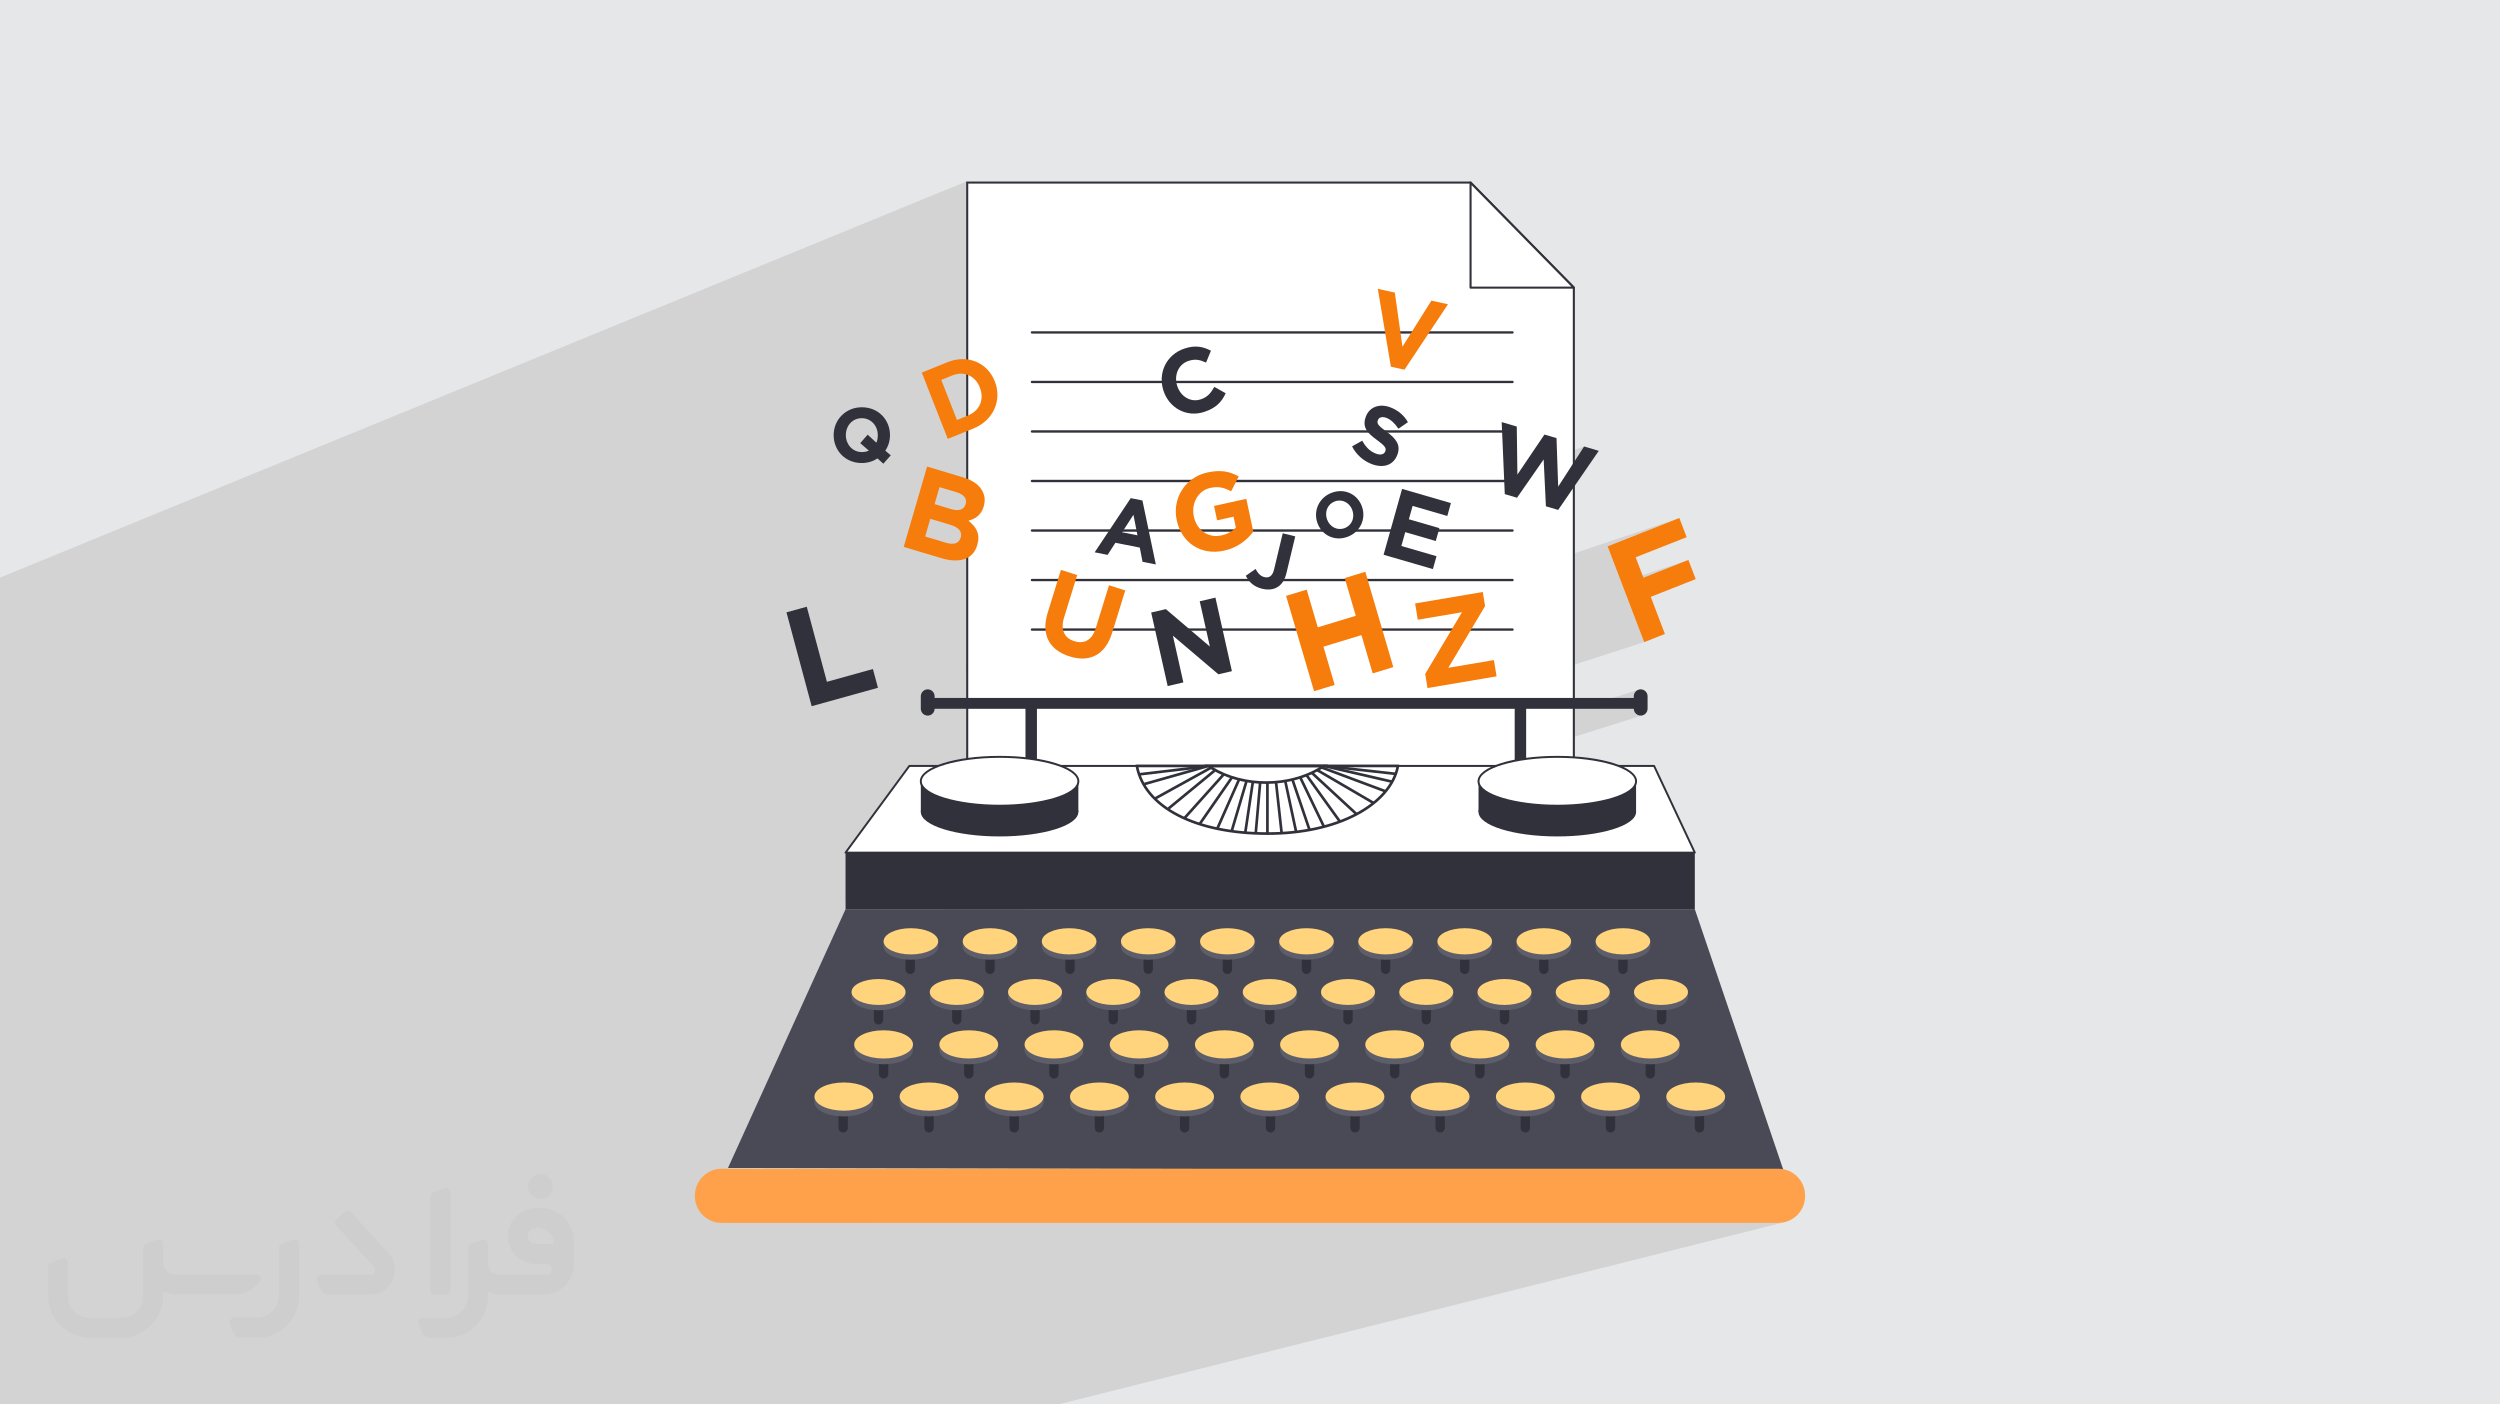 <?xml version="1.0" encoding="UTF-8"?>
<!DOCTYPE svg PUBLIC "-//W3C//DTD SVG 1.0//EN" "http://www.w3.org/TR/2001/REC-SVG-20010904/DTD/svg10.dtd">
<!-- Creator: CorelDRAW -->
<svg xmlns="http://www.w3.org/2000/svg" xml:space="preserve" width="94.192mm" height="52.916mm" version="1.0" style="shape-rendering:geometricPrecision; text-rendering:geometricPrecision; image-rendering:optimizeQuality; fill-rule:evenodd; clip-rule:evenodd"
viewBox="0 0 9419.16 5291.64"
 xmlns:xlink="http://www.w3.org/1999/xlink"
 xmlns:xodm="http://www.corel.com/coreldraw/odm/2003">
 <defs>
  <style type="text/css">
   <![CDATA[
    .fil0 {fill:#E6E7E8}
    .fil3 {fill:#31313B;fill-rule:nonzero}
    .fil4 {fill:#4A4A56;fill-rule:nonzero}
    .fil6 {fill:#5E5E6B;fill-rule:nonzero}
    .fil8 {fill:#F67C0B;fill-rule:nonzero}
    .fil5 {fill:#FFA14A;fill-rule:nonzero}
    .fil7 {fill:#FFD47D;fill-rule:nonzero}
    .fil2 {fill:white;fill-rule:nonzero}
    .fil9 {fill:#373435;fill-rule:nonzero;fill-opacity:0.031}
    .fil1 {fill:#2B2A29;fill-opacity:0.102}
   ]]>
  </style>
 </defs>
 <g id="Layer_x0020_1">
  <polygon class="fil0" points="-0,0 9419.16,0 9419.16,5291.64 -0,5291.64 "/>
  <polygon class="fil1" points="-0,3358.12 -0,3345.22 -0,3307.42 -0,3291.07 -0,3252.88 -0,3246.57 -0,3240.67 -0,3191.04 -0,3156.67 -0,3152.86 -0,3069.19 -0,3004.88 -0,3003.28 -0,3001.65 -0,2982.12 -0,2979.75 -0,2975.25 -0,2952.02 -0,2951.26 -0,2942.89 -0,2942.79 -0,2925.8 -0,2906.77 -0,2902.42 -0,2887.92 -0,2845.77 -0,2825.16 -0,2821.29 -0,2813.05 -0,2799.11 -0,2781.46 -0,2763.27 -0,2750.4 -0,2748.95 -0,2176.15 3640.11,684.01 3640.11,1353.7 3477.92,1416.51 3491.75,1451.84 3588.17,1414.65 3594.98,1412.16 3601.72,1410.28 3608.41,1408.95 3615,1408.16 3621.49,1407.96 3627.85,1408.27 3634.06,1409.11 3640.11,1410.48 3640.11,1568.12 3605.39,1582.19 3550.87,1602.9 3570.13,1652.04 3640.11,1625.59 3640.11,1802.43 3546.17,1837.39 3604.34,1854.89 3613.96,1858.35 3622.1,1862.49 3628.71,1867.23 3633.83,1872.57 3637.31,1878.44 3639.25,1884.83 3639.55,1891.67 3638.2,1898.95 3635.02,1906.81 3630.55,1912.94 3624.9,1917.39 3618.13,1920.29 3515.72,1957.99 3580.66,1977.55 3592.24,1981.65 3601.75,1986.35 3609.28,1991.65 3614.93,1997.45 3618.72,2003.7 3620.7,2010.44 3620.96,2017.54 3619.56,2025 3616.38,2032.91 3612,2039.16 3606.43,2043.79 3599.79,2046.9 3491.12,2086.48 3546.45,2103.14 3560.06,2106.81 3573.21,2109.5 3585.88,2111.18 3597.96,2111.84 3609.48,2111.46 3620.4,2110.06 3629.96,2107.77 3640.11,2104.08 3640.11,2493.83 5968.23,1682.21 5933.66,1735.86 3640.11,2532.44 3640.11,2629.69 3475.17,2686.45 3475.19,2686.47 3521.29,2670.62 3640.11,2670.62 3640.11,2855.46 6327.2,1951.63 6056.96,2058.32 6108.5,2193.35 6361.26,2109.65 6191.91,2176.51 6112.14,2202.91 6194.71,2419.29 3185.7,3391.73 3185.7,3425.41 3122.57,3564.35 5933.66,2670.62 5947.12,2670.62 6171.46,2599.34 6167.04,2601.76 6163.19,2604.94 6160.01,2608.78 6157.62,2613.18 6156.1,2618.07 6155.56,2623.28 6155.56,2629.69 6026.44,2670.62 6155.56,2670.62 6156.17,2675.79 6157.73,2680.59 6160.14,2684.94 6163.32,2688.71 6167.16,2691.84 6171.54,2694.2 6176.37,2695.7 6181.56,2696.21 6186.78,2695.68 6191.63,2694.18 3071.94,3675.75 2797.29,4280.26 6385.5,3216.1 6385.53,3216.1 6385.98,3216.07 6386.44,3215.97 2797.23,4280.42 2742.62,4400.64 4022.4,4403.44 3293.87,4607.66 6699.89,4607.66 6720.3,4605.6 3986.02,5291.64 3974.86,5291.64 853.66,5291.64 327.11,5291.64 -0,5291.64 -0,5266.97 -0,5265.37 -0,5204.06 -0,5196.84 -0,5109.99 -0,5109.86 -0,4642.28 -0,4641.39 -0,4614.09 -0,4581.05 -0,4575.86 -0,4560.59 -0,4557.11 -0,4451.26 -0,4421.27 -0,4264.9 -0,4262.1 -0,4258.79 -0,4224.63 -0,4215.93 -0,4092.68 -0,4080.7 -0,4079.86 -0,4071.97 -0,4071.72 -0,4040.28 -0,4039.64 -0,3917.84 -0,3897.92 -0,3896.65 -0,3882 -0,3881.95 -0,3865.87 -0,3824.46 -0,3808.23 -0,3796.68 -0,3762.82 -0,3746.59 -0,3730.64 -0,3421.21 -0,3421.13 -0,3390.48 -0,3383.58 "/>
  <polygon class="fil2" points="5929.72,2936.58 3644.05,2936.58 3644.05,687.95 5540.59,687.95 5929.72,1083.72 "/>
  <path class="fil3" d="M3648 2932.64l2277.81 0 0 -1847.31 -386.84 -393.46 -1890.96 0 0 2240.77 -0.01 0zm2285.66 7.86l-2293.53 0 0 -2256.51 1902.13 0 1.14 1.17 390.25 396.94 0 1858.4 0.01 0z"/>
  <path class="fil3" d="M3885.21 2951.72l0 0c-11.88,0 -21.6,-9.72 -21.6,-21.6l0 -278.83c0,-11.88 9.72,-21.6 21.6,-21.6 11.88,0 21.6,9.72 21.6,21.6l0 278.83c0,11.88 -9.72,21.6 -21.6,21.6z"/>
  <path class="fil3" d="M5728.45 2951.72l0 0c-11.88,0 -21.6,-9.72 -21.6,-21.6l0 -278.83c0,-11.88 9.72,-21.6 21.6,-21.6 11.88,0 21.6,9.72 21.6,21.6l0 278.83c0,11.88 -9.72,21.6 -21.6,21.6z"/>
  <path class="fil3" d="M6178.84 2670.62l-2676.73 0c-11.17,0 -20.3,-9.13 -20.3,-20.3l0 -0.36c0,-11.17 9.13,-20.3 20.3,-20.3l2676.73 0c11.17,0 20.3,9.13 20.3,20.3l0 0.36c0,11.17 -9.13,20.3 -20.3,20.3z"/>
  <path class="fil3" d="M3495.29 2696.21l0 0c-14.3,0 -26,-11.7 -26,-26l0 -46.96c0,-14.3 11.7,-26 26,-26 14.3,0 26,11.7 26,26l0 46.96c0,14.3 -11.7,26 -26,26z"/>
  <path class="fil3" d="M6181.56 2696.21l0 0c-14.3,0 -26,-11.7 -26,-26l0 -46.96c0,-14.3 11.7,-26 26,-26 14.3,0 26,11.7 26,26l0 46.96c0,14.3 -11.7,26 -26,26z"/>
  <polygon class="fil4" points="2742.62,4400.64 3185.7,3425.41 6385.5,3425.41 6719.58,4409.31 "/>
  <path class="fil5" d="M6699.89 4607.66l-3980.63 0c-55.91,0 -101.24,-45.33 -101.24,-101.24l0 -1.73c0,-55.91 45.33,-101.24 101.24,-101.24l3980.63 0c55.91,0 101.24,45.33 101.24,101.24l0 1.73c0,55.91 -45.33,101.24 -101.24,101.24z"/>
  <polygon class="fil2" points="6385.53,3212.41 3185.68,3212.41 3426,2885.83 6232.08,2885.83 "/>
  <path class="fil3" d="M3192.98 3208.72l3186.72 0 -149.96 -319.2 -2801.86 0 -234.9 319.2zm3192.55 7.38l-3199.85 0c-1.4,0 -2.67,-0.79 -3.28,-2.04 -0.64,-1.22 -0.51,-2.72 0.33,-3.84l240.32 -326.58c0.71,-0.94 1.81,-1.5 2.98,-1.5l2806.09 0c1.42,0 2.72,0.81 3.33,2.11l153.42 326.58c0.53,1.14 0.46,2.47 -0.23,3.56 -0.69,1.07 -1.86,1.7 -3.13,1.7l0.02 0.01z"/>
  <polygon class="fil3" points="3185.7,3425.41 6385.5,3425.41 6385.5,3212.41 3185.7,3212.41 "/>
  <path class="fil3" d="M4062.9 3059.35c0,50.85 -132.89,92.11 -296.79,92.11 -163.9,0 -296.79,-41.24 -296.79,-92.11 0,-50.88 132.89,-92.11 296.79,-92.11 163.93,0 296.79,41.24 296.79,92.11z"/>
  <polygon class="fil3" points="3469.32,2943.68 3469.32,3059.35 4062.9,3059.35 4062.9,2954.13 "/>
  <path class="fil2" d="M4062.9 2943.68c0,50.85 -132.89,92.11 -296.79,92.11 -163.9,0 -296.79,-41.24 -296.79,-92.11 0,-50.88 132.89,-92.11 296.79,-92.11 163.93,0 296.79,41.24 296.79,92.11z"/>
  <path class="fil3" d="M3766.11 2855.28c-158.89,0 -293.1,40.47 -293.1,88.4 0,47.93 134.21,88.4 293.1,88.4 158.89,0 293.1,-40.5 293.1,-88.4 0,-47.93 -134.21,-88.4 -293.1,-88.4zm0 184.2c-168.48,0 -300.48,-42.08 -300.48,-95.8 0,-53.73 132,-95.8 300.48,-95.8 168.5,0 300.48,42.08 300.48,95.8 0,53.7 -132,95.8 -300.48,95.8z"/>
  <path class="fil3" d="M6164.19 3059.35c0,50.85 -132.89,92.11 -296.79,92.11 -163.93,0 -296.79,-41.24 -296.79,-92.11 0,-50.88 132.89,-92.11 296.79,-92.11 163.9,0 296.79,41.24 296.79,92.11z"/>
  <polygon class="fil3" points="5570.61,2943.68 5570.61,3059.35 6164.19,3059.35 6164.19,2954.13 "/>
  <path class="fil2" d="M6164.19 2943.68c0,50.85 -132.89,92.11 -296.79,92.11 -163.93,0 -296.79,-41.24 -296.79,-92.11 0,-50.88 132.89,-92.11 296.79,-92.11 163.9,0 296.79,41.24 296.79,92.11z"/>
  <path class="fil3" d="M5867.4 2855.28c-158.89,0 -293.1,40.47 -293.1,88.4 0,47.93 134.24,88.4 293.1,88.4 158.89,0 293.1,-40.5 293.1,-88.4 0,-47.93 -134.21,-88.4 -293.1,-88.4zm0 184.2c-168.5,0 -300.48,-42.08 -300.48,-95.8 0,-53.73 132,-95.8 300.48,-95.8 168.48,0 300.48,42.08 300.48,95.8 0,53.7 -132,95.8 -300.48,95.8z"/>
  <path class="fil3" d="M3429.35 3669.79l0 0c-9.69,0 -17.6,-7.94 -17.6,-17.6l0 -72.22c0,-9.69 7.91,-17.6 17.6,-17.6 9.69,0 17.6,7.91 17.6,17.6l0 72.22c0,9.69 -7.94,17.6 -17.6,17.6z"/>
  <path class="fil3" d="M3730.01 3669.79l0 0c-9.69,0 -17.6,-7.94 -17.6,-17.6l0 -72.22c0,-9.69 7.94,-17.6 17.6,-17.6 9.69,0 17.6,7.91 17.6,17.6l0 72.22c0,9.69 -7.94,17.6 -17.6,17.6z"/>
  <path class="fil3" d="M4031.43 3669.79l0 0c-9.69,0 -17.6,-7.94 -17.6,-17.6l0 -72.22c0,-9.69 7.91,-17.6 17.6,-17.6 9.69,0 17.6,7.91 17.6,17.6l0 72.22c0,9.69 -7.91,17.6 -17.6,17.6z"/>
  <path class="fil3" d="M4326.18 3669.79l0 0c-9.69,0 -17.6,-7.94 -17.6,-17.6l0 -72.22c0,-9.69 7.91,-17.6 17.6,-17.6 9.69,0 17.6,7.91 17.6,17.6l0 72.22c0,9.69 -7.91,17.6 -17.6,17.6z"/>
  <path class="fil3" d="M4624.3 3669.79l0 0c-9.69,0 -17.6,-7.94 -17.6,-17.6l0 -72.22c0,-9.69 7.91,-17.6 17.6,-17.6 9.69,0 17.6,7.91 17.6,17.6l0 72.22c0,9.69 -7.91,17.6 -17.6,17.6z"/>
  <path class="fil3" d="M4922.39 3669.79l0 0c-9.69,0 -17.6,-7.94 -17.6,-17.6l0 -72.22c0,-9.69 7.91,-17.6 17.6,-17.6 9.69,0 17.6,7.91 17.6,17.6l0 72.22c0,9.69 -7.91,17.6 -17.6,17.6z"/>
  <path class="fil3" d="M5220.47 3669.79l0 0c-9.69,0 -17.6,-7.94 -17.6,-17.6l0 -72.22c0,-9.69 7.91,-17.6 17.6,-17.6 9.69,0 17.6,7.91 17.6,17.6l0 72.22c0,9.69 -7.91,17.6 -17.6,17.6z"/>
  <path class="fil3" d="M5518.53 3669.79l0 0c-9.69,0 -17.6,-7.94 -17.6,-17.6l0 -72.22c0,-9.69 7.94,-17.6 17.6,-17.6 9.69,0 17.6,7.91 17.6,17.6l0 72.22c0,9.69 -7.91,17.6 -17.6,17.6z"/>
  <path class="fil3" d="M5816.65 3669.79l0 0c-9.69,0 -17.6,-7.94 -17.6,-17.6l0 -72.22c0,-9.69 7.94,-17.6 17.6,-17.6 9.69,0 17.6,7.91 17.6,17.6l0 72.22c0,9.69 -7.91,17.6 -17.6,17.6z"/>
  <path class="fil3" d="M6114.73 3669.79l0 0c-9.69,0 -17.6,-7.94 -17.6,-17.6l0 -72.22c0,-9.69 7.91,-17.6 17.6,-17.6 9.69,0 17.6,7.91 17.6,17.6l0 72.22c0,9.69 -7.94,17.6 -17.6,17.6z"/>
  <path class="fil3" d="M3329.08 4063.53l0 0c-9.69,0 -17.6,-7.91 -17.6,-17.6l0 -72.22c0,-9.69 7.94,-17.6 17.6,-17.6 9.69,0 17.6,7.91 17.6,17.6l0 72.22c0,9.69 -7.94,17.6 -17.6,17.6z"/>
  <path class="fil3" d="M3650.01 4063.53l0 0c-9.69,0 -17.6,-7.91 -17.6,-17.6l0 -72.22c0,-9.69 7.91,-17.6 17.6,-17.6 9.69,0 17.6,7.91 17.6,17.6l0 72.22c0,9.69 -7.94,17.6 -17.6,17.6z"/>
  <path class="fil3" d="M3970.94 4063.53l0 0c-9.69,0 -17.6,-7.91 -17.6,-17.6l0 -72.22c0,-9.69 7.91,-17.6 17.6,-17.6 9.69,0 17.6,7.91 17.6,17.6l0 72.22c0,9.69 -7.91,17.6 -17.6,17.6z"/>
  <path class="fil3" d="M4291.92 4063.53l0 0c-9.69,0 -17.6,-7.91 -17.6,-17.6l0 -72.22c0,-9.69 7.91,-17.6 17.6,-17.6 9.69,0 17.6,7.91 17.6,17.6l0 72.22c0,9.69 -7.91,17.6 -17.6,17.6z"/>
  <path class="fil3" d="M4612.88 4063.53l0 0c-9.69,0 -17.6,-7.91 -17.6,-17.6l0 -72.22c0,-9.69 7.91,-17.6 17.6,-17.6 9.69,0 17.6,7.91 17.6,17.6l0 72.22c0,9.69 -7.91,17.6 -17.6,17.6z"/>
  <path class="fil3" d="M4933.78 4063.53l0 0c-9.69,0 -17.6,-7.91 -17.6,-17.6l0 -72.22c0,-9.69 7.91,-17.6 17.6,-17.6 9.69,0 17.6,7.91 17.6,17.6l0 72.22c0,9.69 -7.91,17.6 -17.6,17.6z"/>
  <path class="fil3" d="M5254.76 4063.53l0 0c-9.69,0 -17.6,-7.91 -17.6,-17.6l0 -72.22c0,-9.69 7.91,-17.6 17.6,-17.6 9.69,0 17.6,7.91 17.6,17.6l0 72.22c0,9.69 -7.91,17.6 -17.6,17.6z"/>
  <path class="fil3" d="M5575.69 4063.53l0 0c-9.69,0 -17.6,-7.91 -17.6,-17.6l0 -72.22c0,-9.69 7.91,-17.6 17.6,-17.6 9.69,0 17.6,7.91 17.6,17.6l0 72.22c0,9.69 -7.91,17.6 -17.6,17.6z"/>
  <path class="fil3" d="M5896.65 4063.53l0 0c-9.69,0 -17.6,-7.91 -17.6,-17.6l0 -72.22c0,-9.69 7.94,-17.6 17.6,-17.6 9.69,0 17.6,7.91 17.6,17.6l0 72.22c0,9.69 -7.91,17.6 -17.6,17.6z"/>
  <path class="fil3" d="M6217.61 4063.53l0 0c-9.69,0 -17.6,-7.91 -17.6,-17.6l0 -72.22c0,-9.69 7.94,-17.6 17.6,-17.6 9.69,0 17.6,7.91 17.6,17.6l0 72.22c0,9.69 -7.94,17.6 -17.6,17.6z"/>
  <path class="fil3" d="M6260.45 3860l0 0c-9.69,0 -17.6,-7.91 -17.6,-17.6l0 -72.22c0,-9.69 7.91,-17.6 17.6,-17.6 9.69,0 17.6,7.91 17.6,17.6l0 72.22c0,9.69 -7.91,17.6 -17.6,17.6z"/>
  <path class="fil3" d="M5963.27 3860l0 0c-9.69,0 -17.6,-7.91 -17.6,-17.6l0 -72.22c0,-9.69 7.91,-17.6 17.6,-17.6 9.69,0 17.6,7.91 17.6,17.6l0 72.22c0,9.69 -7.91,17.6 -17.6,17.6z"/>
  <path class="fil3" d="M5668.44 3860l0 0c-9.69,0 -17.6,-7.91 -17.6,-17.6l0 -72.22c0,-9.69 7.91,-17.6 17.6,-17.6 9.69,0 17.6,7.91 17.6,17.6l0 72.22c0,9.69 -7.91,17.6 -17.6,17.6z"/>
  <path class="fil3" d="M5373.64 3860l0 0c-9.69,0 -17.6,-7.91 -17.6,-17.6l0 -72.22c0,-9.69 7.91,-17.6 17.6,-17.6 9.69,0 17.6,7.91 17.6,17.6l0 72.22c0,9.69 -7.91,17.6 -17.6,17.6z"/>
  <path class="fil3" d="M5078.83 3860l0 0c-9.69,0 -17.6,-7.91 -17.6,-17.6l0 -72.22c0,-9.69 7.94,-17.6 17.6,-17.6 9.69,0 17.6,7.91 17.6,17.6l0 72.22c0,9.69 -7.91,17.6 -17.6,17.6z"/>
  <path class="fil3" d="M4784.05 3860l0 0c-9.69,0 -17.6,-7.91 -17.6,-17.6l0 -72.22c0,-9.69 7.91,-17.6 17.6,-17.6 9.69,0 17.6,7.91 17.6,17.6l0 72.22c0,9.69 -7.91,17.6 -17.6,17.6z"/>
  <path class="fil3" d="M4489.27 3860l0 0c-9.69,0 -17.6,-7.91 -17.6,-17.6l0 -72.22c0,-9.69 7.94,-17.6 17.6,-17.6 9.69,0 17.6,7.91 17.6,17.6l0 72.22c0,9.69 -7.91,17.6 -17.6,17.6z"/>
  <path class="fil3" d="M4194.46 3860l0 0c-9.69,0 -17.6,-7.91 -17.6,-17.6l0 -72.22c0,-9.69 7.91,-17.6 17.6,-17.6 9.69,0 17.6,7.91 17.6,17.6l0 72.22c0,9.69 -7.94,17.6 -17.6,17.6z"/>
  <path class="fil3" d="M3899.66 3860l0 0c-9.69,0 -17.6,-7.91 -17.6,-17.6l0 -72.22c0,-9.69 7.91,-17.6 17.6,-17.6 9.69,0 17.6,7.91 17.6,17.6l0 72.22c0,9.69 -7.91,17.6 -17.6,17.6z"/>
  <path class="fil3" d="M3604.85 3860l0 0c-9.69,0 -17.6,-7.91 -17.6,-17.6l0 -72.22c0,-9.69 7.91,-17.6 17.6,-17.6 9.69,0 17.6,7.91 17.6,17.6l0 72.22c0,9.69 -7.91,17.6 -17.6,17.6z"/>
  <path class="fil3" d="M3310.05 3860l0 0c-9.69,0 -17.6,-7.91 -17.6,-17.6l0 -72.22c0,-9.69 7.94,-17.6 17.6,-17.6 9.69,0 17.6,7.91 17.6,17.6l0 72.22c0,9.69 -7.91,17.6 -17.6,17.6z"/>
  <path class="fil3" d="M3176.7 4267.01l0 0c-9.69,0 -17.6,-7.91 -17.6,-17.6l0 -72.25c0,-9.69 7.91,-17.6 17.6,-17.6 9.69,0 17.6,7.94 17.6,17.6l0 72.25c0,9.69 -7.91,17.6 -17.6,17.6z"/>
  <path class="fil3" d="M3500.25 4267.01l0 0c-9.69,0 -17.6,-7.91 -17.6,-17.6l0 -72.25c0,-9.69 7.91,-17.6 17.6,-17.6 9.69,0 17.6,7.94 17.6,17.6l0 72.25c0,9.69 -7.94,17.6 -17.6,17.6z"/>
  <path class="fil3" d="M3821.21 4267.01l0 0c-9.69,0 -17.6,-7.91 -17.6,-17.6l0 -72.25c0,-9.69 7.94,-17.6 17.6,-17.6 9.69,0 17.6,7.94 17.6,17.6l0 72.25c0,9.69 -7.91,17.6 -17.6,17.6z"/>
  <path class="fil3" d="M4142.14 4267.01l0 0c-9.69,0 -17.6,-7.91 -17.6,-17.6l0 -72.25c0,-9.69 7.91,-17.6 17.6,-17.6 9.69,0 17.6,7.94 17.6,17.6l0 72.25c0,9.69 -7.94,17.6 -17.6,17.6z"/>
  <path class="fil3" d="M4463.09 4267.01l0 0c-9.69,0 -17.6,-7.91 -17.6,-17.6l0 -72.25c0,-9.69 7.94,-17.6 17.6,-17.6 9.69,0 17.6,7.94 17.6,17.6l0 72.25c0,9.69 -7.91,17.6 -17.6,17.6z"/>
  <path class="fil3" d="M4786.87 4267.01l0 0c-9.69,0 -17.6,-7.91 -17.6,-17.6l0 -72.25c0,-9.69 7.91,-17.6 17.6,-17.6 9.69,0 17.6,7.94 17.6,17.6l0 72.25c0,9.69 -7.94,17.6 -17.6,17.6z"/>
  <path class="fil3" d="M5105.39 4267.01l0 0c-9.69,0 -17.6,-7.91 -17.6,-17.6l0 -72.25c0,-9.69 7.91,-17.6 17.6,-17.6 9.69,0 17.6,7.94 17.6,17.6l0 72.25c0,9.69 -7.91,17.6 -17.6,17.6z"/>
  <path class="fil3" d="M5425.96 4267.01l0 0c-9.69,0 -17.6,-7.91 -17.6,-17.6l0 -72.25c0,-9.69 7.91,-17.6 17.6,-17.6 9.69,0 17.6,7.94 17.6,17.6l0 72.25c0,9.69 -7.91,17.6 -17.6,17.6z"/>
  <path class="fil3" d="M5746.89 4267.01l0 0c-9.69,0 -17.6,-7.91 -17.6,-17.6l0 -72.25c0,-9.69 7.91,-17.6 17.6,-17.6 9.69,0 17.6,7.94 17.6,17.6l0 72.25c0,9.69 -7.91,17.6 -17.6,17.6z"/>
  <path class="fil3" d="M6067.85 4267.01l0 0c-9.69,0 -17.6,-7.91 -17.6,-17.6l0 -72.25c0,-9.69 7.91,-17.6 17.6,-17.6 9.69,0 17.6,7.94 17.6,17.6l0 72.25c0,9.69 -7.91,17.6 -17.6,17.6z"/>
  <path class="fil3" d="M6403.1 4267.01l0 0c-9.69,0 -17.6,-7.91 -17.6,-17.6l0 -72.25c0,-9.69 7.91,-17.6 17.6,-17.6 9.69,0 17.6,7.94 17.6,17.6l0 72.25c0,9.69 -7.91,17.6 -17.6,17.6z"/>
  <path class="fil6" d="M3411.78 3757.45c0,26.94 -45.56,48.82 -101.73,48.82 -56.17,0 -101.73,-21.85 -101.73,-48.82 0,-26.96 45.53,-48.82 101.73,-48.82 56.17,0 101.73,21.85 101.73,48.82z"/>
  <polygon class="fil6" points="3208.34,3757.45 3411.75,3757.45 3411.75,3737.51 3208.34,3737.51 "/>
  <path class="fil7" d="M3411.78 3737.51c0,26.96 -45.56,48.82 -101.73,48.82 -56.17,0 -101.73,-21.85 -101.73,-48.82 0,-26.96 45.53,-48.82 101.73,-48.82 56.17,0 101.73,21.85 101.73,48.82z"/>
  <path class="fil6" d="M3706.58 3757.45c0,26.94 -45.53,48.82 -101.73,48.82 -56.17,0 -101.73,-21.85 -101.73,-48.82 0,-26.96 45.53,-48.82 101.73,-48.82 56.17,0 101.73,21.85 101.73,48.82z"/>
  <polygon class="fil6" points="3503.15,3757.45 3706.56,3757.45 3706.56,3737.51 3503.15,3737.51 "/>
  <path class="fil7" d="M3706.58 3737.51c0,26.96 -45.53,48.82 -101.73,48.82 -56.17,0 -101.73,-21.85 -101.73,-48.82 0,-26.96 45.53,-48.82 101.73,-48.82 56.17,0 101.73,21.85 101.73,48.82z"/>
  <path class="fil6" d="M4001.39 3757.45c0,26.94 -45.53,48.82 -101.73,48.82 -56.17,0 -101.73,-21.85 -101.73,-48.82 0,-26.96 45.53,-48.82 101.73,-48.82 56.17,0 101.73,21.85 101.73,48.82z"/>
  <polygon class="fil6" points="3797.96,3757.45 4001.34,3757.45 4001.34,3737.51 3797.96,3737.51 "/>
  <path class="fil7" d="M4001.39 3737.51c0,26.96 -45.53,48.82 -101.73,48.82 -56.17,0 -101.73,-21.85 -101.73,-48.82 0,-26.96 45.53,-48.82 101.73,-48.82 56.17,0 101.73,21.85 101.73,48.82z"/>
  <path class="fil6" d="M4296.19 3757.45c0,26.94 -45.56,48.82 -101.73,48.82 -56.17,0 -101.73,-21.85 -101.73,-48.82 0,-26.96 45.53,-48.82 101.73,-48.82 56.17,0 101.73,21.85 101.73,48.82z"/>
  <polygon class="fil6" points="4092.74,3757.45 4296.14,3757.45 4296.14,3737.51 4092.74,3737.51 "/>
  <path class="fil7" d="M4296.19 3737.51c0,26.96 -45.56,48.82 -101.73,48.82 -56.17,0 -101.73,-21.85 -101.73,-48.82 0,-26.96 45.53,-48.82 101.73,-48.82 56.17,0 101.73,21.85 101.73,48.82z"/>
  <path class="fil6" d="M4590.97 3757.45c0,26.94 -45.56,48.82 -101.73,48.82 -56.17,0 -101.73,-21.85 -101.73,-48.82 0,-26.96 45.53,-48.82 101.73,-48.82 56.17,0 101.73,21.85 101.73,48.82z"/>
  <polygon class="fil6" points="4387.54,3757.45 4590.95,3757.45 4590.95,3737.51 4387.54,3737.51 "/>
  <path class="fil7" d="M4590.97 3737.51c0,26.96 -45.56,48.82 -101.73,48.82 -56.17,0 -101.73,-21.85 -101.73,-48.82 0,-26.96 45.53,-48.82 101.73,-48.82 56.17,0 101.73,21.85 101.73,48.82z"/>
  <path class="fil6" d="M4885.78 3757.45c0,26.94 -45.56,48.82 -101.73,48.82 -56.17,0 -101.73,-21.85 -101.73,-48.82 0,-26.96 45.53,-48.82 101.73,-48.82 56.17,0 101.73,21.85 101.73,48.82z"/>
  <polygon class="fil6" points="4682.35,3757.45 4885.75,3757.45 4885.75,3737.51 4682.35,3737.51 "/>
  <path class="fil7" d="M4885.78 3737.51c0,26.96 -45.56,48.82 -101.73,48.82 -56.17,0 -101.73,-21.85 -101.73,-48.82 0,-26.96 45.53,-48.82 101.73,-48.82 56.17,0 101.73,21.85 101.73,48.82z"/>
  <path class="fil6" d="M5180.58 3757.45c0,26.94 -45.56,48.82 -101.73,48.82 -56.17,0 -101.73,-21.85 -101.73,-48.82 0,-26.96 45.53,-48.82 101.73,-48.82 56.17,0 101.73,21.85 101.73,48.82z"/>
  <polygon class="fil6" points="4977.15,3757.45 5180.53,3757.45 5180.53,3737.51 4977.15,3737.51 "/>
  <path class="fil7" d="M5180.58 3737.51c0,26.96 -45.56,48.82 -101.73,48.82 -56.17,0 -101.73,-21.85 -101.73,-48.82 0,-26.96 45.53,-48.82 101.73,-48.82 56.17,0 101.73,21.85 101.73,48.82z"/>
  <path class="fil6" d="M5475.39 3757.45c0,26.94 -45.56,48.82 -101.73,48.82 -56.17,0 -101.73,-21.85 -101.73,-48.82 0,-26.96 45.56,-48.82 101.73,-48.82 56.17,0 101.73,21.85 101.73,48.82z"/>
  <polygon class="fil6" points="5271.93,3757.45 5475.34,3757.45 5475.34,3737.51 5271.93,3737.51 "/>
  <path class="fil7" d="M5475.39 3737.51c0,26.96 -45.56,48.82 -101.73,48.82 -56.17,0 -101.73,-21.85 -101.73,-48.82 0,-26.96 45.56,-48.82 101.73,-48.82 56.17,0 101.73,21.85 101.73,48.82z"/>
  <path class="fil6" d="M5770.17 3757.45c0,26.94 -45.56,48.82 -101.73,48.82 -56.17,0 -101.73,-21.85 -101.73,-48.82 0,-26.96 45.53,-48.82 101.73,-48.82 56.17,0 101.73,21.85 101.73,48.82z"/>
  <polygon class="fil6" points="5566.74,3757.45 5770.15,3757.45 5770.15,3737.51 5566.74,3737.51 "/>
  <path class="fil7" d="M5770.17 3737.51c0,26.96 -45.56,48.82 -101.73,48.82 -56.17,0 -101.73,-21.85 -101.73,-48.82 0,-26.96 45.53,-48.82 101.73,-48.82 56.17,0 101.73,21.85 101.73,48.82z"/>
  <path class="fil6" d="M6064.98 3757.45c0,26.94 -45.56,48.82 -101.73,48.82 -56.17,0 -101.73,-21.85 -101.73,-48.82 0,-26.96 45.53,-48.82 101.73,-48.82 56.17,0 101.73,21.85 101.73,48.82z"/>
  <polygon class="fil6" points="5861.55,3757.45 6064.95,3757.45 6064.95,3737.51 5861.55,3737.51 "/>
  <path class="fil7" d="M6064.98 3737.51c0,26.96 -45.56,48.82 -101.73,48.82 -56.17,0 -101.73,-21.85 -101.73,-48.82 0,-26.96 45.53,-48.82 101.73,-48.82 56.17,0 101.73,21.85 101.73,48.82z"/>
  <path class="fil6" d="M6359.78 3757.45c0,26.94 -45.56,48.82 -101.73,48.82 -56.17,0 -101.73,-21.85 -101.73,-48.82 0,-26.96 45.53,-48.82 101.73,-48.82 56.17,0 101.73,21.85 101.73,48.82z"/>
  <polygon class="fil6" points="6156.35,3757.45 6359.73,3757.45 6359.73,3737.51 6156.35,3737.51 "/>
  <path class="fil7" d="M6359.78 3737.51c0,26.96 -45.56,48.82 -101.73,48.82 -56.17,0 -101.73,-21.85 -101.73,-48.82 0,-26.96 45.53,-48.82 101.73,-48.82 56.17,0 101.73,21.85 101.73,48.82z"/>
  <path class="fil6" d="M3439.81 3956.69c0,29.33 -49.58,53.14 -110.73,53.14 -61.15,0 -110.73,-23.81 -110.73,-53.14 0,-29.36 49.58,-53.14 110.73,-53.14 61.15,0 110.73,23.78 110.73,53.14z"/>
  <polygon class="fil6" points="3218.32,3956.69 3439.76,3956.69 3439.76,3934.96 3218.32,3934.96 "/>
  <path class="fil7" d="M3439.81 3934.96c0,29.36 -49.58,53.14 -110.73,53.14 -61.15,0 -110.73,-23.78 -110.73,-53.14 0,-29.36 49.58,-53.14 110.73,-53.14 61.15,0 110.73,23.78 110.73,53.14z"/>
  <path class="fil6" d="M3760.77 3956.69c0,29.33 -49.58,53.14 -110.73,53.14 -61.15,0 -110.76,-23.81 -110.76,-53.14 0,-29.36 49.58,-53.14 110.76,-53.14 61.15,0 110.73,23.78 110.73,53.14z"/>
  <polygon class="fil6" points="3539.27,3956.69 3760.71,3956.69 3760.71,3934.96 3539.27,3934.96 "/>
  <path class="fil7" d="M3760.77 3934.96c0,29.36 -49.58,53.14 -110.73,53.14 -61.15,0 -110.76,-23.78 -110.76,-53.14 0,-29.36 49.58,-53.14 110.76,-53.14 61.15,0 110.73,23.78 110.73,53.14z"/>
  <path class="fil6" d="M4081.7 3956.69c0,29.33 -49.58,53.14 -110.73,53.14 -61.15,0 -110.73,-23.81 -110.73,-53.14 0,-29.36 49.58,-53.14 110.73,-53.14 61.15,0 110.73,23.78 110.73,53.14z"/>
  <polygon class="fil6" points="3860.2,3956.69 4081.67,3956.69 4081.67,3934.96 3860.2,3934.96 "/>
  <path class="fil7" d="M4081.7 3934.96c0,29.36 -49.58,53.14 -110.73,53.14 -61.15,0 -110.73,-23.78 -110.73,-53.14 0,-29.36 49.58,-53.14 110.73,-53.14 61.15,0 110.73,23.78 110.73,53.14z"/>
  <path class="fil6" d="M4402.65 3956.69c0,29.33 -49.58,53.14 -110.73,53.14 -61.18,0 -110.76,-23.81 -110.76,-53.14 0,-29.36 49.58,-53.14 110.76,-53.14 61.15,0 110.73,23.78 110.73,53.14z"/>
  <polygon class="fil6" points="4181.16,3956.69 4402.6,3956.69 4402.6,3934.96 4181.16,3934.96 "/>
  <path class="fil7" d="M4402.65 3934.96c0,29.36 -49.58,53.14 -110.73,53.14 -61.18,0 -110.76,-23.78 -110.76,-53.14 0,-29.36 49.58,-53.14 110.76,-53.14 61.15,0 110.73,23.78 110.73,53.14z"/>
  <path class="fil6" d="M4723.61 3956.69c0,29.33 -49.58,53.14 -110.73,53.14 -61.15,0 -110.76,-23.81 -110.76,-53.14 0,-29.36 49.58,-53.14 110.76,-53.14 61.15,0 110.73,23.78 110.73,53.14z"/>
  <polygon class="fil6" points="4502.12,3956.69 4723.56,3956.69 4723.56,3934.96 4502.12,3934.96 "/>
  <path class="fil7" d="M4723.61 3934.96c0,29.36 -49.58,53.14 -110.73,53.14 -61.15,0 -110.76,-23.78 -110.76,-53.14 0,-29.36 49.58,-53.14 110.76,-53.14 61.15,0 110.73,23.78 110.73,53.14z"/>
  <path class="fil6" d="M5044.57 3956.69c0,29.33 -49.58,53.14 -110.73,53.14 -61.18,0 -110.76,-23.81 -110.76,-53.14 0,-29.36 49.58,-53.14 110.76,-53.14 61.15,0 110.73,23.78 110.73,53.14z"/>
  <polygon class="fil6" points="4823.07,3956.69 5044.51,3956.69 5044.51,3934.96 4823.07,3934.96 "/>
  <path class="fil7" d="M5044.57 3934.96c0,29.36 -49.58,53.14 -110.73,53.14 -61.18,0 -110.76,-23.78 -110.76,-53.14 0,-29.36 49.58,-53.14 110.76,-53.14 61.15,0 110.73,23.78 110.73,53.14z"/>
  <path class="fil6" d="M5365.5 3956.69c0,29.33 -49.58,53.14 -110.76,53.14 -61.15,0 -110.73,-23.81 -110.73,-53.14 0,-29.36 49.58,-53.14 110.73,-53.14 61.15,0 110.76,23.78 110.76,53.14z"/>
  <polygon class="fil6" points="5144,3956.69 5365.47,3956.69 5365.47,3934.96 5144,3934.96 "/>
  <path class="fil7" d="M5365.5 3934.96c0,29.36 -49.58,53.14 -110.76,53.14 -61.15,0 -110.73,-23.78 -110.73,-53.14 0,-29.36 49.58,-53.14 110.73,-53.14 61.15,0 110.76,23.78 110.76,53.14z"/>
  <path class="fil6" d="M5686.45 3956.69c0,29.33 -49.58,53.14 -110.76,53.14 -61.15,0 -110.73,-23.81 -110.73,-53.14 0,-29.36 49.58,-53.14 110.73,-53.14 61.15,0 110.76,23.78 110.76,53.14z"/>
  <polygon class="fil6" points="5464.96,3956.69 5686.4,3956.69 5686.4,3934.96 5464.96,3934.96 "/>
  <path class="fil7" d="M5686.45 3934.96c0,29.36 -49.58,53.14 -110.76,53.14 -61.15,0 -110.73,-23.78 -110.73,-53.14 0,-29.36 49.58,-53.14 110.73,-53.14 61.15,0 110.76,23.78 110.76,53.14z"/>
  <path class="fil6" d="M6007.38 3956.69c0,29.33 -49.58,53.14 -110.73,53.14 -61.15,0 -110.73,-23.81 -110.73,-53.14 0,-29.36 49.58,-53.14 110.73,-53.14 61.15,0 110.73,23.78 110.73,53.14z"/>
  <polygon class="fil6" points="5785.92,3956.69 6007.36,3956.69 6007.36,3934.96 5785.92,3934.96 "/>
  <path class="fil7" d="M6007.38 3934.96c0,29.36 -49.58,53.14 -110.73,53.14 -61.15,0 -110.73,-23.78 -110.73,-53.14 0,-29.36 49.58,-53.14 110.73,-53.14 61.15,0 110.73,23.78 110.73,53.14z"/>
  <path class="fil6" d="M6328.34 3956.69c0,29.33 -49.58,53.14 -110.73,53.14 -61.15,0 -110.73,-23.81 -110.73,-53.14 0,-29.36 49.58,-53.14 110.73,-53.14 61.15,0 110.73,23.78 110.73,53.14z"/>
  <polygon class="fil6" points="6106.87,3956.69 6328.32,3956.69 6328.32,3934.96 6106.87,3934.96 "/>
  <path class="fil7" d="M6328.34 3934.96c0,29.36 -49.58,53.14 -110.73,53.14 -61.15,0 -110.73,-23.78 -110.73,-53.14 0,-29.36 49.58,-53.14 110.73,-53.14 61.15,0 110.73,23.78 110.73,53.14z"/>
  <path class="fil6" d="M3534.77 3566.72c0,27.27 -46.04,49.35 -102.85,49.35 -56.8,0 -102.85,-22.08 -102.85,-49.35 0,-27.27 46.04,-49.35 102.85,-49.35 56.8,0 102.85,22.11 102.85,49.35z"/>
  <polygon class="fil6" points="3329.08,3566.72 3534.75,3566.72 3534.75,3546.54 3329.08,3546.54 "/>
  <path class="fil7" d="M3534.77 3546.54c0,27.27 -46.04,49.35 -102.85,49.35 -56.8,0 -102.85,-22.08 -102.85,-49.35 0,-27.27 46.04,-49.35 102.85,-49.35 56.8,0 102.85,22.11 102.85,49.35z"/>
  <path class="fil6" d="M3832.86 3566.72c0,27.27 -46.04,49.35 -102.85,49.35 -56.8,0 -102.85,-22.08 -102.85,-49.35 0,-27.27 46.04,-49.35 102.85,-49.35 56.8,0 102.85,22.11 102.85,49.35z"/>
  <polygon class="fil6" points="3627.16,3566.72 3832.83,3566.72 3832.83,3546.54 3627.16,3546.54 "/>
  <path class="fil7" d="M3832.86 3546.54c0,27.27 -46.04,49.35 -102.85,49.35 -56.8,0 -102.85,-22.08 -102.85,-49.35 0,-27.27 46.04,-49.35 102.85,-49.35 56.8,0 102.85,22.11 102.85,49.35z"/>
  <path class="fil6" d="M4130.97 3566.72c0,27.27 -46.04,49.35 -102.85,49.35 -56.8,0 -102.85,-22.08 -102.85,-49.35 0,-27.27 46.04,-49.35 102.85,-49.35 56.8,0 102.85,22.11 102.85,49.35z"/>
  <polygon class="fil6" points="3925.25,3566.72 4130.92,3566.72 4130.92,3546.54 3925.25,3546.54 "/>
  <path class="fil7" d="M4130.97 3546.54c0,27.27 -46.04,49.35 -102.85,49.35 -56.8,0 -102.85,-22.08 -102.85,-49.35 0,-27.27 46.04,-49.35 102.85,-49.35 56.8,0 102.85,22.11 102.85,49.35z"/>
  <path class="fil6" d="M4429.06 3566.72c0,27.27 -46.04,49.35 -102.85,49.35 -56.8,0 -102.85,-22.08 -102.85,-49.35 0,-27.27 46.07,-49.35 102.85,-49.35 56.8,0 102.85,22.11 102.85,49.35z"/>
  <polygon class="fil6" points="4223.34,3566.72 4429.01,3566.72 4429.01,3546.54 4223.34,3546.54 "/>
  <path class="fil7" d="M4429.06 3546.54c0,27.27 -46.04,49.35 -102.85,49.35 -56.8,0 -102.85,-22.08 -102.85,-49.35 0,-27.27 46.07,-49.35 102.85,-49.35 56.8,0 102.85,22.11 102.85,49.35z"/>
  <path class="fil6" d="M4727.15 3566.72c0,27.27 -46.04,49.35 -102.85,49.35 -56.8,0 -102.85,-22.08 -102.85,-49.35 0,-27.27 46.04,-49.35 102.85,-49.35 56.8,0 102.85,22.11 102.85,49.35z"/>
  <polygon class="fil6" points="4521.42,3566.72 4727.12,3566.72 4727.12,3546.54 4521.42,3546.54 "/>
  <path class="fil7" d="M4727.15 3546.54c0,27.27 -46.04,49.35 -102.85,49.35 -56.8,0 -102.85,-22.08 -102.85,-49.35 0,-27.27 46.04,-49.35 102.85,-49.35 56.8,0 102.85,22.11 102.85,49.35z"/>
  <path class="fil6" d="M5025.23 3566.72c0,27.27 -46.04,49.35 -102.85,49.35 -56.8,0 -102.85,-22.08 -102.85,-49.35 0,-27.27 46.04,-49.35 102.85,-49.35 56.8,0 102.85,22.11 102.85,49.35z"/>
  <polygon class="fil6" points="4819.51,3566.72 5025.21,3566.72 5025.21,3546.54 4819.51,3546.54 "/>
  <path class="fil7" d="M5025.23 3546.54c0,27.27 -46.04,49.35 -102.85,49.35 -56.8,0 -102.85,-22.08 -102.85,-49.35 0,-27.27 46.04,-49.35 102.85,-49.35 56.8,0 102.85,22.11 102.85,49.35z"/>
  <path class="fil6" d="M5323.32 3566.72c0,27.27 -46.04,49.35 -102.85,49.35 -56.8,0 -102.85,-22.08 -102.85,-49.35 0,-27.27 46.04,-49.35 102.85,-49.35 56.8,0 102.85,22.11 102.85,49.35z"/>
  <polygon class="fil6" points="5117.62,3566.72 5323.29,3566.72 5323.29,3546.54 5117.62,3546.54 "/>
  <path class="fil7" d="M5323.32 3546.54c0,27.27 -46.04,49.35 -102.85,49.35 -56.8,0 -102.85,-22.08 -102.85,-49.35 0,-27.27 46.04,-49.35 102.85,-49.35 56.8,0 102.85,22.11 102.85,49.35z"/>
  <path class="fil6" d="M5621.43 3566.72c0,27.27 -46.04,49.35 -102.85,49.35 -56.8,0 -102.85,-22.08 -102.85,-49.35 0,-27.27 46.04,-49.35 102.85,-49.35 56.8,0 102.85,22.11 102.85,49.35z"/>
  <polygon class="fil6" points="5415.71,3566.72 5621.38,3566.72 5621.38,3546.54 5415.71,3546.54 "/>
  <path class="fil7" d="M5621.43 3546.54c0,27.27 -46.04,49.35 -102.85,49.35 -56.8,0 -102.85,-22.08 -102.85,-49.35 0,-27.27 46.04,-49.35 102.85,-49.35 56.8,0 102.85,22.11 102.85,49.35z"/>
  <path class="fil6" d="M5919.52 3566.72c0,27.27 -46.04,49.35 -102.85,49.35 -56.8,0 -102.85,-22.08 -102.85,-49.35 0,-27.27 46.07,-49.35 102.85,-49.35 56.8,0 102.85,22.11 102.85,49.35z"/>
  <polygon class="fil6" points="5713.8,3566.72 5919.47,3566.72 5919.47,3546.54 5713.8,3546.54 "/>
  <path class="fil7" d="M5919.52 3546.54c0,27.27 -46.04,49.35 -102.85,49.35 -56.8,0 -102.85,-22.08 -102.85,-49.35 0,-27.27 46.07,-49.35 102.85,-49.35 56.8,0 102.85,22.11 102.85,49.35z"/>
  <path class="fil6" d="M6217.61 3566.72c0,27.27 -46.04,49.35 -102.85,49.35 -56.8,0 -102.85,-22.08 -102.85,-49.35 0,-27.27 46.04,-49.35 102.85,-49.35 56.8,0 102.85,22.11 102.85,49.35z"/>
  <polygon class="fil6" points="6011.89,3566.72 6217.56,3566.72 6217.56,3546.54 6011.89,3546.54 "/>
  <path class="fil7" d="M6217.61 3546.54c0,27.27 -46.04,49.35 -102.85,49.35 -56.8,0 -102.85,-22.08 -102.85,-49.35 0,-27.27 46.04,-49.35 102.85,-49.35 56.8,0 102.85,22.11 102.85,49.35z"/>
  <path class="fil6" d="M3290.08 4153.33c0,29.36 -49.58,53.14 -110.76,53.14 -61.15,0 -110.73,-23.78 -110.73,-53.14 0,-29.36 49.58,-53.14 110.73,-53.14 61.15,0 110.76,23.78 110.76,53.14z"/>
  <polygon class="fil6" points="3068.59,4153.33 3290.03,4153.33 3290.03,4131.6 3068.59,4131.6 "/>
  <path class="fil7" d="M3290.08 4131.6c0,29.36 -49.58,53.14 -110.76,53.14 -61.15,0 -110.73,-23.78 -110.73,-53.14 0,-29.36 49.58,-53.14 110.73,-53.14 61.15,0 110.76,23.78 110.76,53.14z"/>
  <path class="fil6" d="M3611.01 4153.33c0,29.36 -49.58,53.14 -110.73,53.14 -61.15,0 -110.73,-23.78 -110.73,-53.14 0,-29.36 49.58,-53.14 110.73,-53.14 61.15,0 110.73,23.78 110.73,53.14z"/>
  <polygon class="fil6" points="3389.52,4153.33 3610.98,4153.33 3610.98,4131.6 3389.52,4131.6 "/>
  <path class="fil7" d="M3611.01 4131.6c0,29.36 -49.58,53.14 -110.73,53.14 -61.15,0 -110.73,-23.78 -110.73,-53.14 0,-29.36 49.58,-53.14 110.73,-53.14 61.15,0 110.73,23.78 110.73,53.14z"/>
  <path class="fil6" d="M3931.97 4153.33c0,29.36 -49.58,53.14 -110.73,53.14 -61.15,0 -110.73,-23.78 -110.73,-53.14 0,-29.36 49.58,-53.14 110.73,-53.14 61.15,0 110.73,23.78 110.73,53.14z"/>
  <polygon class="fil6" points="3710.47,4153.33 3931.91,4153.33 3931.91,4131.6 3710.47,4131.6 "/>
  <path class="fil7" d="M3931.97 4131.6c0,29.36 -49.58,53.14 -110.73,53.14 -61.15,0 -110.73,-23.78 -110.73,-53.14 0,-29.36 49.58,-53.14 110.73,-53.14 61.15,0 110.73,23.78 110.73,53.14z"/>
  <path class="fil6" d="M4252.9 4153.33c0,29.36 -49.58,53.14 -110.73,53.14 -61.15,0 -110.76,-23.78 -110.76,-53.14 0,-29.36 49.58,-53.14 110.76,-53.14 61.15,0 110.73,23.78 110.73,53.14z"/>
  <polygon class="fil6" points="4031.43,4153.33 4252.87,4153.33 4252.87,4131.6 4031.43,4131.6 "/>
  <path class="fil7" d="M4252.9 4131.6c0,29.36 -49.58,53.14 -110.73,53.14 -61.15,0 -110.76,-23.78 -110.76,-53.14 0,-29.36 49.58,-53.14 110.76,-53.14 61.15,0 110.73,23.78 110.73,53.14z"/>
  <path class="fil6" d="M4573.85 4153.33c0,29.36 -49.58,53.14 -110.73,53.14 -61.15,0 -110.73,-23.78 -110.73,-53.14 0,-29.36 49.58,-53.14 110.73,-53.14 61.15,0 110.73,23.78 110.73,53.14z"/>
  <polygon class="fil6" points="4352.39,4153.33 4573.8,4153.33 4573.8,4131.6 4352.39,4131.6 "/>
  <path class="fil7" d="M4573.85 4131.6c0,29.36 -49.58,53.14 -110.73,53.14 -61.15,0 -110.73,-23.78 -110.73,-53.14 0,-29.36 49.58,-53.14 110.73,-53.14 61.15,0 110.73,23.78 110.73,53.14z"/>
  <path class="fil6" d="M4894.81 4153.33c0,29.36 -49.58,53.14 -110.73,53.14 -61.18,0 -110.73,-23.78 -110.73,-53.14 0,-29.36 49.58,-53.14 110.73,-53.14 61.15,0 110.73,23.78 110.73,53.14z"/>
  <polygon class="fil6" points="4673.32,4153.33 4894.76,4153.33 4894.76,4131.6 4673.32,4131.6 "/>
  <path class="fil7" d="M4894.81 4131.6c0,29.36 -49.58,53.14 -110.73,53.14 -61.18,0 -110.73,-23.78 -110.73,-53.14 0,-29.36 49.58,-53.14 110.73,-53.14 61.15,0 110.73,23.78 110.73,53.14z"/>
  <path class="fil6" d="M5215.74 4153.33c0,29.36 -49.58,53.14 -110.76,53.14 -61.15,0 -110.73,-23.78 -110.73,-53.14 0,-29.36 49.58,-53.14 110.73,-53.14 61.18,0 110.76,23.78 110.76,53.14z"/>
  <polygon class="fil6" points="4994.27,4153.33 5215.72,4153.33 5215.72,4131.6 4994.27,4131.6 "/>
  <path class="fil7" d="M5215.74 4131.6c0,29.36 -49.58,53.14 -110.76,53.14 -61.15,0 -110.73,-23.78 -110.73,-53.14 0,-29.36 49.58,-53.14 110.73,-53.14 61.18,0 110.76,23.78 110.76,53.14z"/>
  <path class="fil6" d="M5536.7 4153.33c0,29.36 -49.58,53.14 -110.76,53.14 -61.15,0 -110.73,-23.78 -110.73,-53.14 0,-29.36 49.58,-53.14 110.73,-53.14 61.18,0 110.76,23.78 110.76,53.14z"/>
  <polygon class="fil6" points="5315.21,4153.33 5536.67,4153.33 5536.67,4131.6 5315.21,4131.6 "/>
  <path class="fil7" d="M5536.7 4131.6c0,29.36 -49.58,53.14 -110.76,53.14 -61.15,0 -110.73,-23.78 -110.73,-53.14 0,-29.36 49.58,-53.14 110.73,-53.14 61.18,0 110.76,23.78 110.76,53.14z"/>
  <path class="fil6" d="M5857.65 4153.33c0,29.36 -49.58,53.14 -110.76,53.14 -61.15,0 -110.73,-23.78 -110.73,-53.14 0,-29.36 49.58,-53.14 110.73,-53.14 61.15,0 110.76,23.78 110.76,53.14z"/>
  <polygon class="fil6" points="5636.16,4153.33 5857.6,4153.33 5857.6,4131.6 5636.16,4131.6 "/>
  <path class="fil7" d="M5857.65 4131.6c0,29.36 -49.58,53.14 -110.76,53.14 -61.15,0 -110.73,-23.78 -110.73,-53.14 0,-29.36 49.58,-53.14 110.73,-53.14 61.15,0 110.76,23.78 110.76,53.14z"/>
  <path class="fil6" d="M6178.61 4153.33c0,29.36 -49.58,53.14 -110.76,53.14 -61.15,0 -110.73,-23.78 -110.73,-53.14 0,-29.36 49.58,-53.14 110.73,-53.14 61.15,0 110.76,23.78 110.76,53.14z"/>
  <polygon class="fil6" points="5957.12,4153.33 6178.56,4153.33 6178.56,4131.6 5957.12,4131.6 "/>
  <path class="fil7" d="M6178.61 4131.6c0,29.36 -49.58,53.14 -110.76,53.14 -61.15,0 -110.73,-23.78 -110.73,-53.14 0,-29.36 49.58,-53.14 110.73,-53.14 61.15,0 110.76,23.78 110.76,53.14z"/>
  <path class="fil6" d="M6499.54 4153.33c0,29.36 -49.58,53.14 -110.73,53.14 -61.15,0 -110.73,-23.78 -110.73,-53.14 0,-29.36 49.58,-53.14 110.73,-53.14 61.15,0 110.73,23.78 110.73,53.14z"/>
  <polygon class="fil6" points="6278.05,4153.33 6499.52,4153.33 6499.52,4131.6 6278.05,4131.6 "/>
  <path class="fil7" d="M6499.54 4131.6c0,29.36 -49.58,53.14 -110.73,53.14 -61.15,0 -110.73,-23.78 -110.73,-53.14 0,-29.36 49.58,-53.14 110.73,-53.14 61.15,0 110.73,23.78 110.73,53.14z"/>
  <path class="fil3" d="M4289.45 2890.92c15.42,72.07 67.84,133.07 151.84,176.44 86.47,44.62 201.93,68.23 333.88,68.23 129.33,0 244.97,-25.21 334.39,-72.88 82.7,-44.11 136.27,-104.98 151.26,-171.76l-971.37 0 0 -0.03zm485.72 254.82c-133.55,0 -250.62,-23.99 -338.51,-69.37 -88.17,-45.51 -142.73,-110.2 -157.87,-187.1 -0.25,-1.27 -0.15,-2.37 -0.1,-3.15l0.03 -0.48 0.2 -4.86 992.48 0 0.23 5.34c0.08,0.81 0.15,1.91 -0.1,3.21l0 0c-14.45,71.23 -70.29,135.97 -157.21,182.34 -90.89,48.46 -208.16,74.08 -339.17,74.08l0.02 -0.01z"/>
  <path class="fil3" d="M4570.27 2890.92c56.75,33.99 127.09,52.56 200.1,52.56 72.78,0 143.27,-18.57 200.53,-52.56l-400.63 0zm200.1 62.68c-81.38,0 -159.65,-22.56 -220.35,-63.57l-13.74 -9.26 468.91 0 -13.89 9.29c-61.31,40.98 -139.76,63.55 -220.91,63.55l-0.02 -0.01z"/>
  <polygon class="fil3" points="4736.15,3141.08 4726.05,3140.19 4742.84,2947.52 4752.94,2948.41 "/>
  <polygon class="fil3" points="4823.76,3139.71 4802.77,2949.1 4812.87,2947.98 4833.83,3138.59 "/>
  <polygon class="fil3" points="4929,3128.41 4864.54,2938.64 4874.15,2935.36 4938.61,3125.16 "/>
  <polygon class="fil3" points="5043.4,3097.3 4918.26,2923.23 4926.48,2917.3 5051.64,3091.37 "/>
  <polygon class="fil3" points="5172.9,3030.07 4960.11,2905.7 4965.22,2896.92 5178.02,3021.29 "/>
  <polygon class="fil3" points="5245.45,2950.6 4987.02,2890.79 4989.31,2880.9 5247.74,2940.7 "/>
  <polygon class="fil3" points="4645.28,3133.17 4635.57,3130.29 4691.3,2942.25 4701.05,2945.13 "/>
  <polygon class="fil3" points="4523.97,3107.81 4515.62,3102.03 4637.73,2925.82 4646.07,2931.62 "/>
  <polygon class="fil3" points="4405.88,3050.11 4399.42,3042.25 4572.78,2899.57 4579.22,2907.4 "/>
  <polygon class="fil3" points="4313.01,2958.92 4310.24,2949.17 4551.16,2880.97 4553.94,2890.72 "/>
  <polygon class="fil3" points="4465.97,3086.41 4458.41,3079.62 4607.08,2913.81 4614.63,2920.58 "/>
  <polygon class="fil3" points="4590.9,3124.39 4581.61,3120.3 4663.68,2934.95 4672.94,2939.05 "/>
  <polygon class="fil3" points="4696.7,3138.08 4686.65,3136.6 4715.32,2944.9 4725.36,2946.4 "/>
  <polygon class="fil3" points="4780.24,3140.65 4770.11,3140.65 4770.11,2949.78 4780.24,2949.78 "/>
  <polygon class="fil3" points="4877.89,3132.81 4837.65,2944.75 4847.57,2942.61 4887.81,3130.68 "/>
  <polygon class="fil3" points="4983.59,3116.89 4894.22,2930.93 4903.36,2926.53 4992.72,3112.51 "/>
  <polygon class="fil3" points="5107.65,3071.33 4940.04,2916.33 4946.91,2908.88 5114.55,3063.87 "/>
  <polygon class="fil3" points="5218.69,2986.36 4977.59,2896.29 4981.12,2886.77 5222.25,2976.88 "/>
  <polygon class="fil3" points="4353.28,3013.66 4348.37,3004.78 4560.27,2887.82 4565.18,2896.69 "/>
  <polygon class="fil3" points="4294.9,2922.23 4293.7,2912.16 4524.27,2884.76 4525.44,2894.84 "/>
  <polygon class="fil3" points="5258.25,2920.78 5026.73,2894.84 5027.85,2884.76 5259.37,2910.71 "/>
  <polygon class="fil2" points="5540.59,1083.72 5929.72,1083.72 5540.59,687.95 "/>
  <path class="fil3" d="M5544.53 1079.78l375.8 0 -375.8 -382.21 0 382.21zm385.19 7.86l-389.13 0c-2.16,0 -3.92,-1.76 -3.92,-3.92l0 -395.77c0,-1.6 0.97,-3.05 2.44,-3.64 1.48,-0.61 3.18,-0.25 4.3,0.89l389.13 395.77c1.12,1.12 1.45,2.8 0.81,4.27 -0.61,1.45 -2.04,2.42 -3.64,2.42l0.01 -0.02z"/>
  <path class="fil3" d="M4285.53 2016.91l-15.11 -77.41 -42.61 65.94 57.75 11.47 -0.03 0zm-25.33 -140.07l44.08 8.75 50.42 241.05 -49.99 -9.92 -10.35 -53.52 -91.88 -18.24 -29.38 45.64 -48.74 -9.69 135.84 -204.09 0 0.02z"/>
  <path class="fil3" d="M5094.17 1681.81l38.18 -21.52c12.29,22.28 27.55,39.35 50.5,48.38 18.06,7.1 31.72,4.12 36.5,-8.42 4.32,-11.37 -0.33,-19.92 -30.55,-41.87 -36.43,-26.43 -58.2,-48.08 -42.56,-89.19 14.09,-37.04 52.66,-50.01 93.66,-33.88 29.25,11.5 50.65,30.68 64.69,55.3l-35.82 24.8c-13,-19.54 -27.6,-34.01 -44.52,-40.68 -16.92,-6.66 -28.82,-2.29 -32.79,8.22 -5.11,13.43 1.83,21.19 33.1,43.88 36.61,26.81 53.88,50.72 40.14,86.9 -15.44,40.55 -54.49,51.31 -97.79,34.27 -30.4,-11.96 -56.96,-34.83 -72.73,-66.19l-0.01 0z"/>
  <path class="fil3" d="M4383.35 1471.58c-21.14,-65.4 10,-135.21 79.47,-158.43 42.66,-14.27 71.86,-5.85 99.67,8.17l-18.47 44.77c-22.64,-10.28 -40.6,-14.83 -66.45,-6.18 -38.13,12.77 -55.18,54.16 -42.2,94.25 12.77,39.43 50.22,63.34 88.98,50.34 25.85,-8.65 38.28,-24.47 50.75,-46.83l42.84 23.91c-15.08,33.1 -36.48,55.53 -80.08,70.13 -66.57,22.26 -132.89,-13.46 -154.49,-80.16l-0.02 0.03z"/>
  <path class="fil8" d="M3563.41 2044.76c28.9,8.7 49.35,3.56 56.14,-19.79 5.9,-20.33 -5.32,-37.34 -38.9,-47.44l-75.65 -22.77 -19.36 66.57 77.79 23.43 -0.02 0zm18.04 -127.19c28.9,8.7 49.96,4.71 56.75,-18.65 5.8,-19.89 -6.23,-35.74 -33.88,-44.06l-64.61 -19.43 -18.62 63.98 60.37 18.16 -0.01 0zm-88.53 -159.7l138.16 41.59c34.01,10.23 58.03,27.8 69.98,50.22 9.59,17.93 11.47,36.83 5.19,58.46 -9.92,34.14 -33.32,47.8 -58.1,53.52 30.55,23.76 45.89,50.5 33.81,91.99 -16.1,55.33 -68.35,69.7 -135.54,49.48l-141.54 -42.61 88.07 -302.64 -0.03 -0.01z"/>
  <polygon class="fil3" points="4337.25,2307.79 4392.5,2295 4558.39,2435.98 4520.15,2265.39 4579.3,2251.68 4641.39,2528.75 4590.44,2540.56 4419.04,2395.02 4458.52,2571.16 4399.35,2584.87 "/>
  <polygon class="fil8" points="6056.96,2058.32 6327.2,1951.63 6354.75,2023.83 6162.58,2099.68 6191.91,2176.51 6361.26,2109.65 6388.81,2181.87 6219.46,2248.7 6272.78,2388.46 6194.71,2419.29 "/>
  <path class="fil3" d="M4693.74 2169.28l36.78 -25.62c8.75,16.31 18.49,27.09 33.12,30.7 17.3,4.3 30.6,-3.69 36.48,-28.26l32.79 -136.86 47.14 11.68 -33.3 139c-6.03,25.18 -17.71,42.23 -33.27,51.87 -15.95,9.87 -36.35,11.88 -59.04,6.26 -32.54,-8.06 -50.52,-27.93 -60.7,-48.79l0 0.02z"/>
  <path class="fil3" d="M5095.16 1922.05c-9.77,-27.55 -37.75,-43.25 -65.76,-32.97 -28.01,10.25 -39.43,39.89 -29.51,67.9 9.77,27.55 37.75,43.22 65.76,32.97 27.98,-10.25 39.43,-39.86 29.51,-67.9zm-131.62 48.23c-16.18,-45.69 6,-96.11 54.77,-113.99 48.77,-17.86 96.87,6.26 113.2,52.43 16.18,45.69 -6,96.13 -54.77,113.99 -48.77,17.86 -96.87,-6.28 -113.2,-52.43z"/>
  <polygon class="fil3" points="5282.59,1842.04 5466.61,1895.51 5452.95,1944.08 5322.28,1906.12 5308.13,1956.44 5423.14,1989.87 5409.51,2038.43 5294.5,2005 5279.85,2057.12 5412.3,2095.61 5398.64,2144.17 5212.89,2090.19 "/>
  <path class="fil3" d="M3273.59 1697.86l-32.54 -28.16 27.98 -31.93 32.82 30.17c3.71,-8.42 5.42,-17.71 5.42,-28.44 0,-34.83 -25.11,-63.85 -60.49,-63.85 -35.38,0 -59.93,28.44 -59.93,63.85 0,34.83 25.11,63.85 60.49,63.85 9.72,0 18.54,-2.04 26.25,-5.52l0 0.03zm32.54 29.33c-16.84,11.04 -37.09,17.4 -59.35,17.4 -61.64,0 -105.87,-46.73 -105.87,-105.06 0,-57.77 44.8,-105.09 106.43,-105.09 61.64,0 105.87,46.73 105.87,105.09 0,21.19 -6.26,41.49 -17.68,58.33l20.55 17.71 -27.98 31.62 -21.98 -20.02 0.01 0.02z"/>
  <polygon class="fil3" points="5657.86,1590.3 5714.72,1607.12 5717.11,1787.99 5818.94,1637.24 5864.42,1650.69 5870.73,1833.5 5968.23,1682.21 6023.69,1698.62 5870.65,1921.26 5824.48,1907.57 5816.01,1731 5715.63,1875.34 5669.49,1861.68 "/>
  <path class="fil3" d="M5698.66 1256.88l-1810.63 0c-2.44,0 -4.43,-1.98 -4.43,-4.43 0,-2.44 1.98,-4.43 4.43,-4.43l1810.63 0c2.44,0 4.43,1.98 4.43,4.43 0,2.44 -1.98,4.43 -4.43,4.43z"/>
  <path class="fil3" d="M5698.66 1443.5l-1810.63 0c-2.44,0 -4.43,-1.98 -4.43,-4.43 0,-2.44 1.98,-4.45 4.43,-4.45l1810.63 0c2.44,0 4.43,1.98 4.43,4.45 0,2.44 -1.98,4.43 -4.43,4.43z"/>
  <path class="fil3" d="M5698.66 1630.09l-1810.63 0c-2.44,0 -4.43,-1.98 -4.43,-4.43 0,-2.44 1.98,-4.45 4.43,-4.45l1810.63 0c2.44,0 4.43,1.98 4.43,4.45 0,2.44 -1.98,4.43 -4.43,4.43z"/>
  <path class="fil3" d="M5698.66 1816.71l-1810.63 0c-2.44,0 -4.43,-1.98 -4.43,-4.43 0,-2.44 1.98,-4.45 4.43,-4.45l1810.63 0c2.44,0 4.43,1.98 4.43,4.45 0,2.44 -1.98,4.43 -4.43,4.43z"/>
  <path class="fil3" d="M5698.66 2003.3l-1810.63 0c-2.44,0 -4.43,-1.98 -4.43,-4.43 0,-2.44 1.98,-4.45 4.43,-4.45l1810.63 0c2.44,0 4.43,1.98 4.43,4.45 0,2.44 -1.98,4.43 -4.43,4.43z"/>
  <path class="fil3" d="M5698.66 2189.89l-1810.63 0c-2.44,0 -4.43,-1.98 -4.43,-4.45 0,-2.44 1.98,-4.43 4.43,-4.43l1810.63 0c2.44,0 4.43,1.98 4.43,4.43 0,2.44 -1.98,4.45 -4.43,4.45z"/>
  <path class="fil3" d="M5698.66 2376.5l-1810.63 0c-2.44,0 -4.43,-1.98 -4.43,-4.45 0,-2.44 1.98,-4.43 4.43,-4.43l1810.63 0c2.44,0 4.43,1.98 4.43,4.43 0,2.44 -1.98,4.45 -4.43,4.45z"/>
  <path class="fil8" d="M3647.16 1565.27c44.21,-17.91 62.17,-60.34 44.57,-105.29 -17.35,-44.26 -59.32,-63.24 -103.53,-45.33l-41.74 16.92 58.97 150.62 41.77 -16.92 -0.04 0zm-174.2 -161.43l95.8 -38.79c77.21,-31.26 151.64,1.02 179.44,72.04 27.52,70.31 -4.43,146.53 -81.63,177.79l-95.8 38.79 -97.81 -249.86 0 0.03z"/>
  <polygon class="fil8" points="5369.69,2539.23 5508.23,2306.7 5341.74,2334.94 5331.69,2273.63 5586.58,2230.44 5595.28,2283.55 5456.74,2516.08 5628.58,2486.96 5638.63,2548.24 5378.39,2592.35 "/>
  <polygon class="fil8" points="4845.51,2245.11 4923.17,2221.51 4964.89,2363.61 5108.14,2320.08 5066.42,2177.98 5144.08,2154.38 5249.52,2513.49 5171.86,2537.07 5129.53,2392.94 4986.29,2436.44 5028.62,2580.6 4950.95,2604.2 "/>
  <polygon class="fil3" points="2963.12,2307.18 3039.59,2285.94 3115.52,2568.79 3288.83,2520.66 3307.81,2591.38 3058.03,2660.75 "/>
  <path class="fil8" d="M3947.31 2308.71l50.01 -161.56 61.15 19.59 -49.48 159.93c-14.25,46.04 1.02,77.13 38.34,89.06 37.32,11.96 67.08,-3.82 80.95,-48.64l50.11 -161.97 61.15 19.56 -49.38 159.55c-26.48,85.63 -86.74,112.49 -161.41,88.6 -74.66,-23.89 -107.2,-80.92 -81.45,-164.13l0.01 0.01z"/>
  <path class="fil8" d="M4433.48 1959.87c-17.27,-80.95 30.58,-160.95 115.36,-179.67 50.39,-11.14 83.74,-3.99 118.31,14.78l-28.64 56.17c-25.49,-13.53 -46.96,-19.87 -79.34,-12.72 -44.8,9.9 -71.79,58 -61.31,107.25 11.12,52.07 54.46,82.55 104.07,71.58 22.41,-4.94 41.18,-15.06 54.36,-29.89l-8.67 -40.68 -61.99 13.69 -11.55 -54.11 121.6 -26.84 26.38 123.68c-23.51,31.16 -58.76,60.24 -109.97,71.56 -87.18,19.26 -160.47,-29.74 -178.6,-114.78l-0.01 -0.02z"/>
  <polygon class="fil8" points="5191.19,1088.33 5255.2,1102.4 5283.99,1306.28 5392.97,1132.67 5455.45,1146.4 5291.6,1392.9 5240.39,1381.66 "/>
  <g id="_1941261245328">
   <path class="fil9" d="M1126.57 4686.78l0 197.33c0,20.44 -3.75,40.88 -11.68,59.65 -7.93,18.77 -19.19,36.3 -33.79,50.48 -14.6,14.6 -31.7,25.86 -50.48,33.79 -18.77,7.93 -39.21,11.68 -59.65,11.68l-60.91 0c-7.09,0 -14.18,-2.08 -20.02,-6.26 -5.84,-4.17 -10.43,-9.59 -12.94,-16.27l-11.26 -29.2c-0.83,-2.5 -1.25,-5.42 -1.25,-8.34 0,-2.92 1.25,-5.43 2.92,-7.93 1.67,-2.5 3.75,-4.17 6.26,-5.42 2.5,-1.25 5.42,-2.09 7.92,-1.67l86.36 0c22.11,0 42.97,-8.76 58.82,-24.61 15.43,-15.44 24.19,-36.71 24.19,-58.82l0 -179.39c0,-3.34 1.26,-6.67 3.34,-9.59 2.09,-2.92 5.01,-5.01 7.93,-6.26l40.88 -15.85c2.5,-0.84 5.42,-1.25 8.34,-0.84 2.92,0.42 5.43,1.26 7.51,2.92 2.09,1.67 4.18,3.76 5.43,6.26 1.25,2.92 2.08,5.84 2.08,8.34z"/>
   <path class="fil9" d="M2036.43 4550.79l-15.02 0c-59.66,0 -109.3,48.8 -108.47,108.04 0.42,27.54 12.1,54.24 31.71,73.43 19.6,19.6 46.3,30.45 74.25,30.45l39.63 0c5.43,0 10.43,2.08 14.19,5.84 3.75,3.75 5.84,8.76 5.84,14.18 0,5.43 -2.09,10.43 -5.84,14.19 -3.76,3.75 -8.76,5.84 -14.19,5.84l-179.38 0c-10.85,0 -20.86,-4.59 -28.37,-12.1 -7.51,-7.51 -11.68,-17.94 -12.1,-28.37l0 -75.09c0,-2.92 -0.83,-5.42 -2.08,-7.93 -1.25,-2.5 -3.34,-4.58 -5.43,-6.25 -2.08,-1.67 -5,-2.51 -7.51,-2.92 -2.92,-0.42 -5.42,0 -8.34,0.83l-41.3 15.85c-2.92,1.25 -5.84,3.34 -7.93,6.26 -2.08,2.92 -2.92,6.26 -2.92,9.59l0 179.39c0,22.11 -8.76,43.39 -24.19,58.82 -15.44,15.44 -36.71,24.61 -58.82,24.61l-86.77 0.01c-2.92,0 -5.43,0.83 -7.93,2.08 -2.5,1.25 -4.59,3.34 -6.26,5.43 -1.66,2.5 -2.5,5 -2.92,7.51 -0.41,2.92 0,5.42 1.26,8.34l11.26 29.2c2.5,6.68 7.09,12.52 12.93,16.69 5.84,4.17 12.93,6.26 20.03,5.84l60.9 0c41.3,0 80.93,-16.27 110.14,-45.89 29.2,-29.2 45.88,-68.84 45.88,-110.14l0 -18.35c15.86,7.92 33.38,12.1 50.9,12.1l157.27 0c30.46,0 60.08,-12.1 81.77,-33.79 21.69,-21.7 33.79,-50.9 33.79,-81.77l0 -85.94c0,-33.37 -13.35,-65.49 -36.71,-89.27 -23.78,-23.78 -55.9,-36.71 -89.27,-36.71zm50.47 136.41l-66.74 0c-7.93,0 -15.44,-2.5 -21.28,-7.92 -5.84,-5.43 -9.6,-12.52 -10.43,-20.45 0,-4.17 0.42,-8.76 2.08,-12.93 1.67,-4.17 3.76,-7.92 6.68,-10.84 5.84,-5.43 13.77,-8.77 21.69,-8.77l7.1 0c16.27,0 31.7,6.26 42.96,17.94 11.68,11.27 17.94,26.7 17.94,42.97z"/>
   <path class="fil9" d="M1696.43 4492.8l0 367.95c0,2.08 -0.42,4.58 -1.25,6.67 -0.84,2.09 -2.09,4.17 -3.76,5.84 -1.67,1.67 -3.34,2.92 -5.42,3.75 -2.09,0.84 -4.17,1.26 -6.68,1.26l-40.88 0c-2.08,0 -4.59,-0.42 -6.67,-1.26 -2.09,-0.83 -4.17,-2.08 -5.43,-3.75 -1.66,-1.67 -2.92,-3.75 -3.75,-5.84 -0.83,-2.09 -1.25,-4.59 -1.25,-6.67l0 -352.1c0,-3.33 0.83,-6.67 2.92,-9.59 2.08,-2.92 4.59,-5.01 7.92,-6.26l40.89 -15.85c2.5,-0.84 5.42,-1.25 8.34,-1.25 2.92,0.41 5.42,1.25 7.51,2.92 2.5,1.66 4.17,3.75 5.42,6.25 1.25,2.09 2.09,5.01 2.09,7.93z"/>
   <path class="fil9" d="M1393.14 4878.27l-153.93 0c-7.09,0 -14.19,-2.09 -20.03,-6.26 -5.84,-4.17 -10.43,-10.01 -13.35,-16.69l-11.26 -28.78c-0.83,-2.51 -1.25,-5.43 -0.83,-8.35 0.41,-2.92 1.25,-5.42 2.92,-7.92 1.66,-2.51 3.75,-4.17 6.25,-5.43 2.51,-1.25 5.43,-2.08 7.93,-2.08l184.39 0c3.34,0 6.67,-1.25 9.59,-2.92 2.93,-2.09 5.01,-4.59 6.68,-7.93 1.25,-3.34 1.67,-6.67 1.25,-10.01 -0.42,-3.34 -2.08,-6.68 -4.17,-9.18l-141.84 -154.35c-2.92,-3.34 -4.59,-7.93 -4.59,-12.52 0,-4.59 2.09,-8.76 5.84,-12.1l29.62 -27.53c3.34,-2.92 7.93,-4.59 12.52,-4.59 4.59,0.42 8.76,2.09 12.1,5.84l140.58 153.1c55.49,59.66 12.52,157.7 -69.67,157.7z"/>
   <path class="fil9" d="M978.48 4832.38l-20.03 17.1c-20.86,17.94 -47.56,27.95 -75.09,27.95l-211.51 0c-19.6,0 -39.21,-4.17 -57.15,-12.51l0 16.27c0,20.85 -4.17,41.71 -12.1,60.9 -7.92,19.19 -19.6,36.71 -34.62,51.73 -14.6,14.6 -32.12,26.28 -51.73,34.63 -19.19,7.92 -40.05,12.09 -60.91,12.09l-114.72 0.01c-20.86,0 -41.72,-4.18 -60.91,-12.1 -19.19,-7.93 -36.71,-19.61 -51.73,-34.63 -14.6,-14.6 -26.28,-32.12 -34.62,-51.73 -7.93,-19.19 -12.1,-40.04 -12.1,-60.9l0 -108.05c0,-3.34 1.25,-6.67 2.92,-9.59 2.09,-2.92 4.59,-5.01 7.93,-6.26l40.88 -15.85c2.5,-0.84 5.42,-1.26 8.34,-0.84 2.92,0.42 5.43,1.25 7.51,2.92 2.09,1.67 4.17,3.76 5.43,6.26 1.25,2.5 2.08,5.01 2.08,7.93l0 128.9c0,20.86 8.35,40.88 22.95,55.49 14.6,14.6 34.62,22.94 55.48,22.94l125.98 0c20.86,0 40.47,-8.35 55.07,-22.95 14.6,-14.6 22.95,-34.62 22.95,-55.48l0 -184.39c0,-3.34 1.25,-6.68 2.92,-9.6 2.08,-2.92 4.58,-5 7.92,-6.25l40.88 -15.86c2.51,-0.83 5.43,-1.25 8.35,-0.83 2.92,0.42 5.42,1.25 7.92,2.92 2.51,1.67 4.18,3.75 5.43,6.26 1.25,2.5 2.08,5.42 2.08,7.92l0 70.51c0,11.68 4.59,23.36 12.94,31.7 8.34,8.35 19.6,13.35 31.7,13.35l307.87 0c3.34,0 7.1,0.84 9.6,2.92 2.92,2.09 5.01,5.01 6.26,7.93 1.25,3.34 1.25,6.67 0.41,10.43 0,3.75 -2.08,6.67 -4.58,8.76z"/>
   <path class="fil9" d="M2036.43 4517.83c25.86,0 47.14,-21.28 47.14,-47.14 0,-25.87 -21.28,-47.14 -47.14,-47.14 -25.87,0 -47.15,21.27 -47.15,47.14 0,25.86 21.28,47.14 47.15,47.14z"/>
  </g>
 </g>
</svg>
